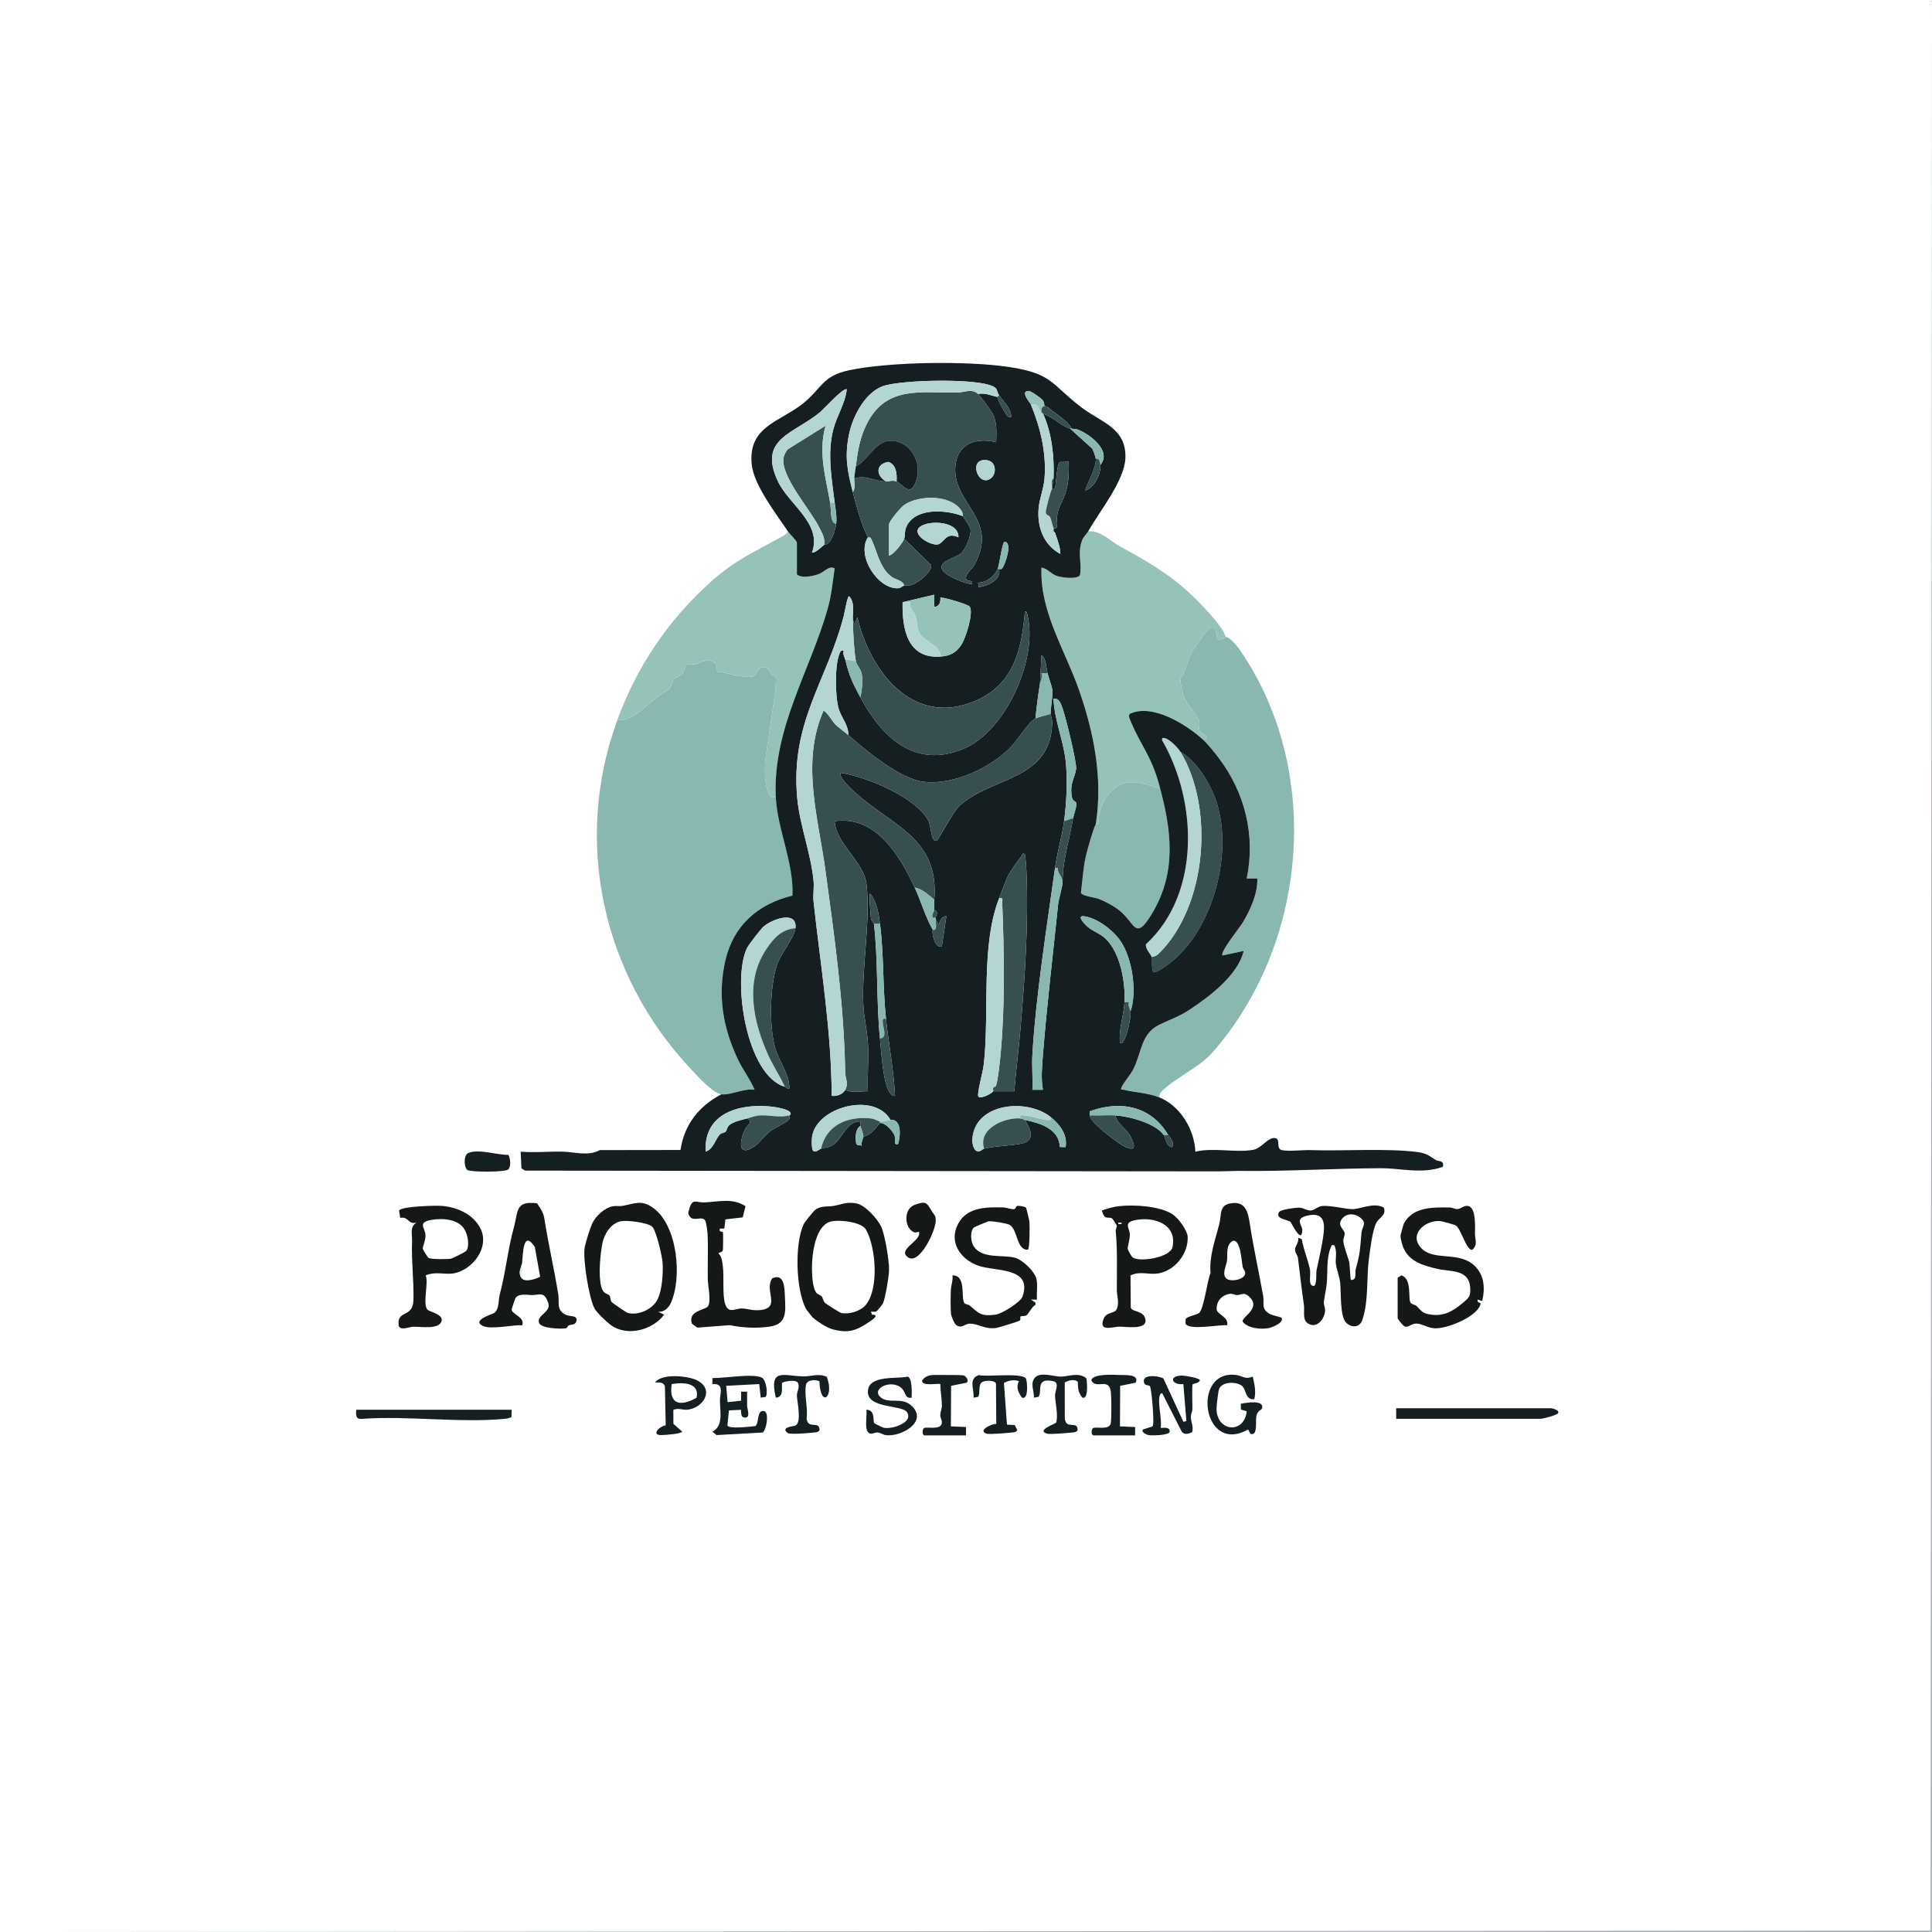 <?xml version="1.0" encoding="UTF-8"?>
<svg id="Layer_1" data-name="Layer 1" xmlns="http://www.w3.org/2000/svg" viewBox="0 0 1174.47 1174.47">
  <defs>
    <style>
      .cls-1 {
        fill: #151f21;
      }

      .cls-2 {
        fill: #95c2b9;
      }

      .cls-3 {
        fill: #d4e5e4;
      }

      .cls-4 {
        fill: #384f51;
      }

      .cls-5 {
        fill: #b3d6d4;
      }

      .cls-6 {
        fill: #a5b7b6;
      }

      .cls-7 {
        fill: #89b8b1;
      }

      .cls-8 {
        fill: #141817;
      }
    </style>
  </defs>
  <polygon class="cls-6" points="1174.47 0 1174.47 1174.47 0 1174.47 1173.55 1173.55 1174.47 0"/>
  <path class="cls-1" d="M848.74,862.5v-6.42h94.05c1.01,0,6,1.36,4.16,3.24-1.12,1.14-9.15,3.18-10.58,3.18h-87.63Z"/>
  <path class="cls-1" d="M311.05,856.99l-.13,4.46c-1.24.62-2.61.92-3.99,1.05-27.63,2.62-59.17-1.99-87.22.04-3.67.19-3.33-2.62-3.17-5.55h94.51Z"/>
  <g>
    <path class="cls-1" d="M725.01,841.52c-.5.56-.1,12.69-.14,15-.03,1.55-.92,3.11-.95,4.64-.05,3.03,1.79,6.24.81,9.45-2.12,1.01-4.65,1.87-6.33-.28l-11.89-23.44c-1.3.17-1.5,1.17-1.69,2.26-.9,5.13,1.55,13.44.78,18.84.36.34,5.63-1.21,5.46,2.3-.11,2.36-11.27,2.48-13.06,2.08-1.17-.26-4.92-2.2-2.93-3.47l5.54-1.77c.49-.69.35-1.52.45-2.3.35-2.74-.98-21.33-2.13-22.3-.72-.61-2.8-.15-3.35-1.69-2.05-5.69,8.46-4.65,11.63-2.9l12.18,26.36,1.82-.45-1.84-22.48c-6.69.87-9.45-4.82-1.24-5.16,1.78-.07,11.28,1.48,11.31,2.87-.61,1.88-4.1,2.05-4.43,2.42Z"/>
    <path class="cls-1" d="M462.46,849.65l-.93-8.26-20.06,1.05.83,9.94,8.22-.89v-5.51s3.66,0,3.66,0c.07,2.89-.1,5.81,0,8.71.07,1.92,2.59,8.26-2.29,6.88-1.45-.41-1.39-3.25-1.42-4.54l-7.36.36-.9,9.08c.57,2.45,14.05.72,16.85.47,2.59-1.14.73-10.54,5.66-9.03,2.78.85,1.43,11-1.06,12.91l-28.1,1.57-2.47-2.1c6.88-3.53,4.53-12.19,4.57-19.26.03-4.11,2.82-10.2-4.58-9.66v-3.65c6.9.22,24.34-2.98,30.06-.25,2.59,1.24,4.02,10.35,2.09,11.77l-2.79.4Z"/>
    <path class="cls-1" d="M761.54,836.82c1.04,4.52,2.15,9.21.94,13.75-5.77.64-4.62-6.14-7.75-8.3-3.7-2.54-11.82-2.38-13.65,2.09-.52,1.28-1.57,10.34-1.55,12.12.17,13.9,16.81,15.46,18.36,1.46l-3.52-1.09-.09-3.49c3.2-.66,14.77-2.65,12.81,2.99-.3.87-2.46.9-3.29,4.24-.75,3.04,1.05,12.56-3.59,11.06l-1.48-2.69c-28.1,15.99-34.68-37.23-6.84-33.03,3.31.5,5.2,2.88,9.65.88Z"/>
    <path class="cls-1" d="M554.2,849.65c-3.99.82-3.77-3.48-5.9-5.57-6.31-6.19-19.33.26-12.81,5.47,5.17,4.12,12.77-.62,18.75,5.1,10.23,9.79-6.81,19.1-15.85,17.76-1.59-.23-3.09-1.47-4.89-1.61-2.07-.17-4.13,2.01-5.98-.43-1.97-2.61-.3-9.93-.84-13.38,5.59.13,3.83,6.62,4.73,8.11.17.28,5.29,2.74,5.85,2.85,5.37,1.05,18.21-3.34,14.08-9.49-3.13-4.66-24.46-1.97-23.74-12.89.65-9.91,17.89-7.19,24.19-8.71,2.93.87,2.47,10.23,2.41,12.77Z"/>
    <path class="cls-1" d="M657.95,849.59c-2.65-3.3-2.57-5.48-2.75-9.57-2.03-1.92-5.72-.87-7.92.41l.02,22.09c.95,6.82,7.74.73,7.82,6.85-.79,1.31-1.82,1.29-3.15,1.43-2.79.3-13.61,1.31-15.5.72-6.79-2.12,5.38-5.93,5.69-6.85,1.1-5.43-.64-11.34-.79-16.39-.08-2.71,3.14-7.84-1.37-8.72-10.81-2.1-6.2,6.23-8.64,9.55l-2.83.55c.22-4.18-2.64-8.94.86-12.44,3.28-3.29,11.28-.41,15.23-.37,4.89.04,10.7-2.84,15.59.85.5.69.38,1.49.47,2.27.25,2.01.72,11-2.74,9.62Z"/>
    <path class="cls-1" d="M502.62,837c4.76,12.55-3.93,19.1-4.5,2.68-2.4-1.19-7.57-.93-8.16,2.16-1.19,6.23,1.34,14.24.37,20.68,1.16,6.74,7.78.76,7.89,6.85-.79,1.31-1.82,1.29-3.15,1.43-3.23.35-13.81,1.36-16.09.39-.55-.23-.95-.93-1.41-1.36-1.11-2.57,4.87-2.68,5.97-3.23,3.99-1.97,1.01-14.36.9-18.29-.06-2.18,1.71-4.67.84-7.25-.93-2.74-7.71-1.51-9.86-.46-.4,3.45,1.2,8.61-3.79,9.05-4.26-18.44,4.61-13.18,16.87-12.94,4.16.08,9.35-2,14.12.28Z"/>
    <path class="cls-1" d="M621.24,849.59c-2.34-3.37-3.6-5.79-1.89-10.02-3.41-1-5.88-.39-9.05,1.04l1.83,25.44,4.77.27,1.52,3.06c-.79,1.31-1.82,1.29-3.15,1.43-2.79.3-13.61,1.31-15.5.72-5.77-1.8,3.28-6.27,5.87-5.88l-.18-24.57c-.73-2.22-6.35-1.92-8.14-1.05-2.93,1.43-1.23,6.56-2.67,9.1l-2.83.54c.54-5.19-3.38-11.46,3.23-13.75,4.36,1.33,27.41-1.82,28.76,2.4.61,1.91,1.61,12.99-2.57,11.28Z"/>
    <path class="cls-1" d="M562,872.59c-1.81-.52-1.17-3.91-.31-4.45,1.53-.97,9.59,1.28,10.77-2.59.54-1.77-.92-3.71-.87-5.39.07-2.03,1.01-3.85,1-5.5-.01-4.13-.91-9.05-.97-13.25-.72-.75-11.83,1.69-10.99-2.29,2.97-4.06,7.12-3.17,11.51-3.27,1.73-.04,12.8.03,13.52.22,1.55.4,3.67,3.27,1.95,4.47l-9.43,1.9-.13,24.65,9.22.41-.04,5.09h-25.23Z"/>
    <path class="cls-1" d="M664.77,872.59c-1.81-.52-1.17-3.91-.31-4.45,1.59-1.01,9.39,1.36,10.71-2.58.61-1.81.47-16.45.17-19.13-1.09-9.6-8.91-1.44-11.94-7.31.88-4.19,13.63-3.38,17.02-3.27,3.65.12,12.37-.6,9.97,4.69l-9.43,1.9-.13,24.65,9.22.41-.04,5.09h-25.23Z"/>
    <path class="cls-1" d="M409.32,857.09l.05,8.47,5.36,4.72c-.3,1.39-10.52,2.06-12.66,2.11-6.27.17-1.58-5.31,2.62-5.91l-.49-23.72c-.78-2.69-3.66-2.39-5.97-2.3,3.92-5.77,20.2-4.14,25.63-1.3,10.7,5.6,3.72,16.8-6.01,17.8-2.81.29-5.6-1.25-8.51.13ZM408.3,841.39c-1.79,12.63,5.45,13.8,15.16,8.28,1.97-9.33-8.52-9.46-15.16-8.28Z"/>
  </g>
  <g>
    <path class="cls-1" d="M309.08,702.06c1.21,2.2,1.68,7.06-.08,8.83s-23.51,1.75-25.04.24c-1.97-1.95-2.25-9.06.84-10.28,6.43-2.54,17.33,1.31,24.28,1.21Z"/>
    <g>
      <path class="cls-7" d="M375.28,437.67c7.38.83,14.45-5.56,19.72-10.1s5.41-4.42,11.06-8.2c2.43-1.63,2.21-4.64,3.63-6.47s3.85-1.73,5.11-3.15c1.34-1.53,1.15-5.22,3.3-5.88,1.64-.5,3.69.2,5.32-.18,1.42-.33,2.4-1.49,3.76-1.74,5.72-1.05,8.9.1,8.73,6.31,6.45.52,15.87,4.54,22.23,2.83,1.35-.36,3.29-7.51,8-5.09,1.15.59,1.82,2.67,2.75,3.73.72.82,2.32,1.14,2.55,1.53,1.7,2.85-5.73,44.38-6.21,51.67-.43,6.51-.58,14.46,2.59,20.28,1.18,2.18,1.73,1.22,3.82,1.27.93,19.63,11,39.87,10.13,59.96-21.03,5.17-35.75,17.78-40.73,39.29s-1.65,40.64,7.49,60.12c2.96,6.31,7.55,12.17,10.25,18.64-6.34-1.07-14.34,3.35-20.18,2.76-5.2-.52-14.99-11.51-18.82-15.59-53.46-56.95-71.6-138.14-44.49-211.97Z"/>
      <path class="cls-7" d="M731.29,449.6c6.13-.49-1.05-3.89-1.91-5.25-1.18-1.87.26-3.8-.3-5.77-.99-3.5-7.36-10.01-9.2-14.74-.89-2.29-2.83-10.05-2.32-12.13.15-.61,1.37-.58,1.69-1.39,1.79-4.53,2.99-9.5,5.27-13.82,1.06-2.01,9.22-13.6,10.44-14.33,5.84-3.48,3.49,6.31,6.02,6.83,1.48.31,3.58-1.73,4.07-1.79,2.67-.3,7.97,6.86,9.58,9.23,49.46,73.21,40.09,177.46-17.36,243.1-8.42,9.62-22.56,15.48-30.98,23.81-1.17,1.16-1.4,2.13-1.6,3.7-6.93-2.77-14.46-2.88-21.56-4.61-.8-.2-2.06.38-1.37-1.34,1.18-2.96,5.48-7.67,7.22-11.14,5.05-10.07,4.73-21.48,15.39-26.82,6.99-3.5,11.98-4.87,18.97-9.48,12.14-8.02,29.34-21.05,32.74-35.61l-12.84,2.74c-1.88-1.79,10.71-17.28,12.4-20.17,4.55-7.8,9.05-17.47,8.71-26.63h-6.43c5.45-26.18-1.07-52.25-17.05-73.32-2.51-3.31-6.57-8.38-9.55-11.09Z"/>
      <path class="cls-2" d="M478.96,322.98c.99,1.49,5.51,5.77,5.51,6.88v19.27c2.79,2.7,10.07,1.05,13.51-.26,3.06-1.16,5.92-5.19,9.45-3.4-1.25,8.64-1.95,16.56-4.36,25-10.59,37.16-33.4,72.71-31.44,113.99-2.1-.05-2.64.91-3.82-1.27-3.16-5.82-3.02-13.78-2.59-20.28.49-7.29,7.91-48.82,6.21-51.67-.23-.39-1.83-.71-2.55-1.53-.93-1.06-1.6-3.15-2.75-3.73-4.71-2.41-6.65,4.73-8,5.09-6.36,1.71-15.78-2.31-22.23-2.83.17-6.21-3.01-7.37-8.73-6.31-1.36.25-2.34,1.41-3.76,1.74-1.63.38-3.68-.32-5.32.18-2.15.66-1.96,4.35-3.3,5.88-1.25,1.43-3.63,1.25-5.11,3.15s-1.19,4.84-3.63,6.47c-5.65,3.78-5.72,3.59-11.06,8.2s-12.34,10.93-19.72,10.1c11.94-32.52,31.05-61.01,57.36-84.41,14.86-13.22,26.57-18.03,43.29-27.36,1.35-.75,2.43-1.42,3.04-2.92Z"/>
      <path class="cls-7" d="M666.14,500.98c.05-.08,1.61.42,1.86-.6.34-1.38-.24-3.37.19-5.15,1.77-7.44,5.08-13.61,11.83-17.54,7.08-4.12,14.61-1.46,22,.71,1.77.52,3.01,1.63,2.66-1.28,7.35,26.97,10.91,52.55-4.2,77.92-10.33,17.34-10.32,6.43-19.64-1.31-3.33-2.77-8.82-5.73-12.88-7.31-2.27-.89-10.39-1.79-10.87-3.76.98-7.23,1.3-14.54,2.88-21.7.81-3.65,4.62-17.38,6.17-19.98Z"/>
      <path class="cls-4" d="M717.53,456.94c10.37,6.2,18.28,19.22,22.03,30.73,9.96,30.49-1.74,75.55-26.61,96.37-1.69,1.41-10.48,8.11-11.93,6.87-1.14-2.66-.36-7.01-.92-9.18,1.93-.18,3.23-.95,4.59-2.3,28.88-28.75,33.69-88.2,12.85-122.49Z"/>
      <path class="cls-5" d="M717.53,456.94c20.85,34.29,16.03,93.74-12.85,122.49-1.35,1.35-2.66,2.12-4.59,2.3-.35-1.36-4-5.07-3.48-7.68,33.38-30.69,31.29-86.97,9.89-123.98-.18-1.43-.04-1.6,1.4-1.4,2.88.39,8.09,5.74,9.63,8.27Z"/>
      <path class="cls-2" d="M661.55,322.98c7.53-.7,13.23,5.93,19.56,9.34,23.3,12.57,38.64,22.45,56.15,42.95,2.67,3.13,6.84,8.02,7.79,11.94-.49.06-2.59,2.1-4.07,1.79-2.53-.52-.18-10.31-6.02-6.83-1.22.73-9.38,12.32-10.44,14.33-2.28,4.32-3.48,9.29-5.27,13.82-.32.81-1.54.78-1.69,1.39-.51,2.08,1.43,9.84,2.32,12.13,1.84,4.73,8.21,11.24,9.2,14.74.56,1.98-.88,3.9.3,5.77.86,1.36,8.04,4.75,1.91,5.25-10.11-9.19-30.8-22.22-44.57-15.63-.96,1.39.23,3.5.79,4.83,6.35,15.1,12.3,20.44,17.18,38.33.35,2.91-.89,1.8-2.66,1.28-7.39-2.17-14.92-4.84-22-.71-6.75,3.93-10.06,10.1-11.83,17.54-.42,1.79.15,3.77-.19,5.15-.25,1.02-1.81.51-1.86.6,4.37-27.81-1.11-55.67-10.32-81.89-8.52-24.26-23.85-47.42-22.7-74.09,3.99.69,5.81,4.06,9.87,5.26,2.77.82,11.78,2.05,13.55-.64,1.29-7.77-1.66-13.02,1.15-20.87.99-2.77,2.94-4.14,3.86-5.78Z"/>
    </g>
    <g>
      <path class="cls-1" d="M478.96,322.98c-7.24-10.83-20.81-28.17-22.01-40.84-2.21-23.27,17.54-25.66,31.62-37.18,11.15-9.12,11.35-16.5,27.79-19.92,24.86-5.17,71.77-5.74,96.91-1.96,26.85,4.04,25.5,10.4,44.2,24.62,11.92,9.06,27.25,12.38,26.67,30.63-.44,13.8-15.69,32.34-22.59,44.66-.92,1.63-2.87,3.01-3.86,5.78-2.81,7.85.14,13.1-1.15,20.87-1.77,2.69-10.79,1.46-13.55.64-4.06-1.2-5.89-4.57-9.87-5.26-1.14,26.67,14.18,49.83,22.7,74.09,9.21,26.22,14.69,54.08,10.32,81.89-1.55,2.6-5.36,16.33-6.17,19.98-1.58,7.16-1.91,14.47-2.88,21.7.48,1.97,8.6,2.87,10.87,3.76,4.05,1.58,9.54,4.54,12.88,7.31,9.33,7.75,9.31,18.65,19.64,1.31,15.11-25.37,11.55-50.95,4.2-77.92-4.88-17.89-10.83-23.22-17.18-38.33-.56-1.33-1.74-3.44-.79-4.83,13.77-6.59,34.47,6.43,44.57,15.63,2.98,2.71,7.04,7.78,9.55,11.09,15.98,21.07,22.5,47.14,17.05,73.32h6.43c.35,9.15-4.15,18.83-8.71,26.63-1.68,2.88-14.28,18.37-12.4,20.17l12.84-2.74c-3.4,14.56-20.59,27.59-32.74,35.61-6.98,4.61-11.98,5.98-18.97,9.48-10.66,5.34-10.34,16.75-15.39,26.82-1.74,3.47-6.03,8.18-7.22,11.14-.69,1.72.57,1.14,1.37,1.34,7.1,1.73,14.63,1.84,21.56,4.61,12.82,5.12,21.39,19.44,22.02,33.04,10.95-2.7,24.42.77,35.11-1.13,5.17-.92,8.77-7.53,13.05-7.18s.22,6.55,4.6,7.39,12.43-.21,17.47-.04c19.5.66,46.52-1.24,64.87,1.19,5.52.73,7.07,2.36,10.84,4.72,2.09,1.31,5.34-.04,4.54,4.21-12.77,4.66-25.23.83-38.13.89-28.79.12-57.55,2.04-86.17,1.62l-12.83.3-420.79-.46-2.26-1.41-.45-10.11c8.34.71,16.78-.16,25.27-.03,7.38.11,15.58,3.02,22.85-.93l49.01-.07c2.35-15.48,11.25-26.76,24.9-33.83,5.84.59,13.84-3.82,20.18-2.76-2.7-6.47-7.29-12.33-10.25-18.64-9.14-19.48-12.4-38.91-7.49-60.12s19.69-34.12,40.73-39.29c.87-20.09-9.2-40.32-10.13-59.96-1.96-41.28,20.85-76.84,31.44-113.99,2.41-8.44,3.11-16.36,4.36-25-3.52-1.79-6.39,2.24-9.45,3.4-3.43,1.31-10.71,2.95-13.51.26v-19.27c0-1.12-4.51-5.4-5.51-6.88ZM518.42,299.12c2.32,9.08,5.03,19.1,9.18,27.53-7.24,11.28,6.34,32.01,18.71,30.92,1.22-.11,2.32-1.34,3.31-1.56,1.31-.28,2.83.19,4.59-.43,4.06-1.43,12.05-7.33,11.9-12.02l-16.49-15.99c.81-2.4-.05-5.11,1.97-8.58,6.13-10.53,23.97-9.07,33.81-5.18,1.09,1.85,4.35,6.38,4.58,7.87.6,3.84-3.03,12.52-6.09,14.94-3.64,2.88-15.13,4.94-10.41,10.68,2.41,2.94,13.2,7.7,17.42,7.8.76-2.89-2.22-1.39-3.26-2.69-1.95-2.43,3.44-6.77,4.44-8.56,16.28-29.12-14.27-37.54-11.19-61.62,1.66-12.99,13.2-16.33,24.69-13.38.11-6.94.78-12.49-2.89-18.67-.73-1.22-7.3-9.93-8.11-10.7,4.49-.79,7.77,1.02,11.93,1.84.01,2.45,3.72,8.4,5.27,10.76.84,1.28,2.09,1.98,2.98,1.16-.45-5.35-4.48-8.84-7.34-12.84-2.14-2.99-.05-4.53-6.01-6.37-12.44-3.84-50.14-3.06-63.01.21-11.88,3.02-20.04,18.54-22.31,29.99-2.72,13.72-.99,21.91,2.33,34.9ZM507.41,305.54c-1.82-14.52-4.6-29.85-.86-44.45,2.06-8.03,7.27-15.86,8.2-24.36-1.58-1.73-14.42,12.34-16.08,13.73-15.86,13.29-38.26,15.97-25.7,42.27,6.72,14.08,27,25.67,20.68,43.08,1.24.99,6.06-3.58,7.34-4.58.3-.23,1.5-.21,2.32-.86,2.53-2.03,4.67-8.66,5.02-11.99.49-4.65-.37-8.48-.92-12.85ZM626.69,245.9c5.85,14.35,9.61,29.75,8.24,45.4-.49,5.67-3.04,11.96-3.54,17.56-1.03,11.32,2.92,22.34,13.2,27.87.09-3.96-1.91-8.9-3.22-12.84-.2-.6-.89-.85-.92-.92-.17-.48.17-1.36,0-1.84,2.77.51,1.77-1.4,1.84-3.17.4-10.28,2.43-9.61,5.23-17.75,2.22-6.44,2.38-12.7,2.11-19.46l-5.39.12c-1.78,1.13-2.29,13.49-2.83,15.82-.25,1.08-1.77.45-1.87.58.1-.57-.15-1.37,0-1.84.65-2.01.82-2.08.92-4.59.52-12.9-1.01-27.72-6.42-39.45,6.5,2.43,11.52,7.78,16.52,9.18l13.26,11.97c.73.91,2.27,5.33,2.34,6.38.32,5.36-4.88,14.05-6.42,19.26,5.64-1.91,9.56-9.92,9.17-15.59,7.28-8.56-6.8-18.88-13.85-21.51-1.53-.57-2.81-.26-3.58-.51-2.93-5.25-9.63-8.85-14.26-12.85-.79-.68-2.19-.81-2.26-.91-.2-.28.06-2.12-1.29-3.73-.96-1.15-6.99-5.48-8.39-5.45-5.44.14,1,7.22,1.42,8.26ZM602.57,290.58c3.42-2.82,2.86-9.79-2.06-10.71-12.69-2.38-5.95,17.31,2.06,10.71ZM582.64,326.64c.34-9.89-17.66-10.59-23.22-6.48-6.39,4.73,7.51,12.37,11.27,10.63s4.64-7.52,11.95-4.15ZM606.5,345.92c-1.93,4.41-6.88,8.3-11.92,8.28l.46,2.74c5.59-.96,13.48-4.12,12.37-11.02.91.15,1.3.2,1.91-.57,1.76-2.25,6.48-15.83,1.31-15.95-1.28-.03-3.24,14.46-4.14,16.53ZM548.7,366.1c-.35,16.1,2.84,34.43,22.94,33.03,5.77-.4,9.45-2.18,12.69-7.04,2.7-4.04,7.57-19.33,5.21-23.26-.91-1.52-17.22-6.2-17.9-5.49.28,2.59-.62,5.59-3.67,5.5v-7.33s-19.27,4.58-19.27,4.58ZM518.42,376.2c-.1-4.58,1.23-10.36-2.29-13.74-1.04,0-2.71,10.15-3.28,12.3-10.71,40.43-32.3,64.22-28.25,110.06,1.47,16.63,8.33,33.68,9.96,50.6.4,4.14-.43,8.73.02,12.82,4.29,39.19,10.84,78.35,11,117.92,2.96.5,6.82-.97,8.26-3.67,4.76,2.29,8.73.73,13.77.92-.43-9.59.55-19.36.03-28.95-.41-7.59-2.48-16.06-2.83-23.78-1.04-23.12,4.6-51.36,1.9-73.47-1.63-13.39-18.68-24.51-19.3-38.05,25.14-3.44,39.48,20.87,48.63,40.37,3.94,8.41,6.41,17.69,11.01,25.69-.88,1.16,1.28,11.85,5.5,10.09l2.75-18.34c-2.81-.09-4.22,3.19-4.59,5.49l-1.82-3.66c.02-.3,0-.61,0-.92.04-1.64,2.09-3.63-.92-4.59.16-2.12-.17-4.31,0-6.42,2.93-37.14-24.66-44.28-47.72-64.68-1.62-1.43-11.25-10.36-9.16-12.39,15.65,2.48,45.27,14.51,53.19,28.92,1.84,3.34,1.52,13.19,5.05,12.36,1.23-.29,9.71-17.26,13.81-21.08,19.38-18.05,55.98-15.15,56.48-50.96.03-2.07-1.01-4.35-.99-5.04.14-4.74,1.54-11.03,1-15.21-.16-1.21-2.27-7.3-2.83-9.56-.84-3.35-.81-8.78-3.66-11.01l-.93,17.43c-1.11,6.94-2.08,14.1-2.75,21.1-4.28,2.19-10.43,12.41-14.21,16.53-12.11,13.21-35.86,24.34-54.07,21.93-14.22-1.88-34.8-18.87-45.5-28.37.25-5.91-4.16-10.44-5.78-15.78-2.27-7.49-2.5-26.04.28-33.3.54-1.42.78-2.65,2.74-2.3-.75,2.32.55,3.98.92,5.5,2.43,10.1,4.5,14.18,9.18,22.94,12.9,24.17,33.27,43.75,62.88,31.22,25.66-10.85,45.16-54.76,38.71-80.97-.23-.92-.26-2.76-1.56-2.55-1.89,23.54-7.06,45.09-30.97,54.83-37.56,15.3-63.17-18.56-70.9-51.17l-1.84,4.58-.91-3.67ZM646.87,499.15c-1.28,9.49-4.18,18.93-5.51,28.44-4.98,35.66-11.64,77.82-13.75,113.33-.43,7.14.3,14.42-.01,21.56h6.42c-1.32-6.61-.54-14.68.01-21.56,2.4-30.09,6.07-60.74,9.17-90.84.42-4.08,2.83-11.11,2.75-14.23.08-13.09,4.23-25.64,6.42-38.54.46-2.69,1.99-5.84,1.93-8.74-.04-1.68-2.15-1.18-2.64-3.81-1.59-8.61,1.54-11.09,2.52-17.34.55-3.5-6.41-31.79-8.2-36.66-.97-2.65-2.01-6.66-5.54-5.92.5,12.71,5.82,24.62,7.32,37.17,1.35,11.24.61,25.89-.9,37.15ZM700.09,581.73c.57,2.17-.21,6.51.92,9.18,1.45,1.24,10.25-5.46,11.93-6.87,24.87-20.82,36.57-65.88,26.61-96.37-3.76-11.5-11.67-24.53-22.03-30.73-1.54-2.54-6.75-7.88-9.63-8.27-1.44-.2-1.57-.03-1.4,1.4,21.4,37.01,23.49,93.3-9.89,123.98-.51,2.61,3.13,6.32,3.48,7.68ZM607.42,545.94c-11.32,28.64-5.9,69.3-9.29,100.36-.67,6.09-3.27,13.92-3.57,19.39-.19,3.56,8.29-.76,9.19-2.3h12.84c1.05-12.38,2.59-24.79,3.67-37.17,2.78-31.88,5.03-64.23,3.72-96.37-.06-1.42-.58-10.16-.97-10.51-1.46-1.3-1.59.51-2.09,1.16-2.2,2.83-6.34,8.36-7.85,11.38-2.22,4.43-3.95,9.75-5.65,14.07ZM531.26,561.54c2.65,22.58,1.36,46.7,3.67,69.73.73,7.28,1.86,28.65,6.42,33.49.86.91,1.27,1.7,2.75,1.37-.82-15.64-3.84-31.16-5.5-46.79-2.04-19.2-1.26-39.55-3.67-57.81-.85-6.43-1.92-13.15-5.96-18.36-.87.03.3,13.64.5,15.13s1.73,2.73,1.79,3.23ZM683.58,609.25c-.43,8.32-3.63,16.35-2.75,24.77,2.06.47,1.49-.27,2.11-1.14,2.27-3.18,4.63-14.13,4.31-18.13,4.12-11.91,1.02-32.44-6.21-42.88-4.49-6.47-13.94-13.68-21.85-14.87-5.37-.81.63,5.22,1.93,6.34,3.29,2.82,7.83,4.23,11.03,7.32,9.02,8.73,12.05,26.52,11.43,38.58ZM483.55,564.29c1.29-11.23-14.56-5.44-19.47-.92-1.85,1.71-9.01,10.91-10.06,13.14-9.11,19.31-.29,77.37,23.1,84.12.54.16,1.26,1.52,2.75.91-.04-9.22-6.69-16.71-8.92-25.48-3.39-13.3-2.9-35.64,1.15-48.81,2.22-7.21,10.77-17.07,11.45-22.96ZM499.15,698.26c2.65-.78,4.59-.57,7.3-2.34,5.89-3.83,8.11-14.53,16.56-14.18.17.84-.2,2.05,0,2.75-3.23,2.07-2.98,7.06-2.6,10.41l.72,1.11,2.8.41c-.74-1.78.93-4.52.92-5.51,4.35-.73,7.42-5.05,10.09-8.26,3.31-.27,8.24,5.29,8.98,7.99.58,2.1-1.03,5.57,2.01,4.85,1.25-3.75,2.12-12.04-1.85-14.23-.85-.5-1.78-.52-2.72-.45-9.85-17.35-45.43-7.87-47.73,10.53-.2,1.63-.29,6.68.45,7.86,1.35,2.18,3.92-.61,5.08-.95ZM479.88,678.07c.02-.16.95-.57.77-1.22-.53-2.79-10.45-4.05-13.17-4.28-19.34-1.59-39.7,4.81-38.53,27.51,4.89-1.51,6.02-7.99,8.76-10.53.94-.87,2.67-.89,3.4-1.62.8-.79.77-2.62,2.1-3.86,2.28-2.14,7.9-3.38,10.98-4.16,4.08,1.85-.35,4.67-1.25,6.55-3.4,7.12-4.74,17.45,5.77,10.36,3.18-2.14,6.07-6.49,9.32-9.03,2.94-2.3,9.12-4.77,11.25-6.9,1.07-1.08.45-1.73.6-2.81ZM598.24,698.26c7.76-1.71,15.16-1.7,22.26-2.97,9.25-1.65,6.19-8.76,2.51-14.46,9.07,1.81,20.95,5.39,21.21,16.41l3.56.11c1.29-7.63-3.55-13.89-9.17-18.36-14.48-11.51-46.2-8.5-47.51,13.59-.12,2.1.51,6.09,2.55,7.12s3.53-1.2,4.59-1.43ZM710.19,690c-10.4-17.53-28.85-21.28-47.55-14.49-.38.54-.27,1.84-.16,2.57.22,1.51.56,1.68,1.32,2.78,2.6,3.75,16.09,14.6,20.34,16.4,6.99,2.96,5.59-1.14,3.28-6.03-2.55-5.38-8.32-7.62-9.33-13.15,8.42.53,24.29,4.69,29.36,11.93,1.18,1.69,1.38,6.98,5.04,7.35,1.84-3.2-1.18-5.48-2.28-7.35Z"/>
      <path class="cls-4" d="M513.83,662.47c2.16-4.07.03-6.7-.04-10.51-.71-41.26-6.46-82-12.02-122.86-4.36-32.04-14.95-65.58-1.23-96.93,1.57-.36,5.58,6.43,6.87,7.78,2.38,2.49,5.74,4.66,8.25,6.89,10.7,9.5,31.28,26.48,45.5,28.37,18.21,2.41,41.96-8.72,54.07-21.93,3.78-4.12,9.92-14.34,14.21-16.53,1.72-.88,6.98-2.13,9.18-2.75-.02.69,1.02,2.97.99,5.04-.5,35.81-37.1,32.91-56.48,50.96-4.1,3.82-12.58,20.79-13.81,21.08-3.53.83-3.21-9.02-5.05-12.36-7.92-14.41-37.54-26.43-53.19-28.92-2.09,2.03,7.54,10.96,9.16,12.39,23.07,20.4,50.65,27.54,47.72,64.68-3.66-2.84-7.17-6.39-11.93-7.34-9.15-19.5-23.5-43.82-48.63-40.37.62,13.54,17.66,24.66,19.3,38.05,2.7,22.11-2.94,50.35-1.9,73.47.35,7.72,2.42,16.19,2.83,23.78.52,9.58-.46,19.35-.03,28.95-5.04-.19-9.01,1.36-13.77-.92Z"/>
      <path class="cls-4" d="M594.57,239.48c.81.77,7.39,9.48,8.11,10.7,3.67,6.18,3,11.73,2.89,18.67-11.49-2.95-23.02.39-24.69,13.38-3.08,24.08,27.47,32.5,11.19,61.62-1,1.8-6.38,6.13-4.44,8.56,1.04,1.3,4.01-.2,3.26,2.69-4.22-.1-15.01-4.86-17.42-7.8-4.72-5.74,6.77-7.8,10.41-10.68,3.06-2.42,6.69-11.1,6.09-14.94-.23-1.49-3.49-6.02-4.58-7.87-.2-.35.04-1.81-.86-3.23-6.36-9.99-25.74-9.81-34.86-3.59-2.06,1.4-9.23,9.92-9.23,11.87v18.81c2.75-.27,8.47-8,9.18-10.09l16.49,15.99c.15,4.7-7.83,10.59-11.9,12.02-1.76.62-3.29.15-4.59.43-.37-3.03-5.31-3.6-7.8-5.51-7.35-5.64-8.48-15.39-12.36-23.23-.42-.85-1.82-.53-1.86-.62-4.14-8.43-6.86-18.45-9.18-27.53,1.74-2.26.73-5.51.92-8.26,7.12-2.39,11.73,1.63,19.27,1.84,1.8.05,3.89-1.08,6.42,0,3.74,1.6,8.1,9.84,11.68.21,3.68-9.88-1.1-21.87-11.66-24.55-12.2-3.11-16.04,10.65-24.8,15.16,1.12-9.21,2.4-17.36,6.69-25.88,11.8-23.46,32.89-18.69,55.28-19.04,3.98-.06,8.7-2.6,12.35.88Z"/>
      <path class="cls-4" d="M518.42,376.2l.91,3.67,1.84-4.58c7.73,32.61,33.34,66.47,70.9,51.17,23.91-9.74,29.07-31.29,30.97-54.83,1.3-.22,1.33,1.63,1.56,2.55,6.46,26.21-13.05,70.11-38.71,80.97-29.6,12.53-49.98-7.06-62.88-31.22,1.02-4.1,1.52-10,.86-14.17-.45-2.86-3.28-5.72-3.61-7.86-1.24-7.86-1.67-17.97-1.84-25.69Z"/>
      <path class="cls-5" d="M518.42,376.2c.16,7.73.59,17.84,1.84,25.69l-6.42-.92c-.37-1.52-1.67-3.18-.92-5.5-1.96-.35-2.2.88-2.74,2.3-2.79,7.25-2.55,25.81-.28,33.3,1.62,5.34,6.03,9.87,5.78,15.78-2.52-2.23-5.87-4.4-8.25-6.89-1.29-1.35-5.31-8.14-6.87-7.78-13.72,31.35-3.13,64.89,1.23,96.93,5.57,40.86,11.31,81.6,12.02,122.86.07,3.81,2.2,6.45.04,10.51-1.44,2.71-5.3,4.18-8.26,3.67-.16-39.57-6.71-78.73-11-117.92-.45-4.1.38-8.69-.02-12.82-1.64-16.92-8.5-33.97-9.96-50.6-4.04-45.84,17.54-69.63,28.25-110.06.57-2.14,2.24-12.3,3.28-12.3,3.52,3.38,2.2,9.16,2.29,13.74Z"/>
      <path class="cls-4" d="M607.42,545.94c1.71-4.32,3.44-9.64,5.65-14.07,1.51-3.02,5.64-8.55,7.85-11.38.5-.64.63-2.46,2.09-1.16.39.35.92,9.09.97,10.51,1.31,32.14-.94,64.49-3.72,96.37-1.08,12.38-2.62,24.79-3.67,37.16h-12.84c.18-.29-.32-1.45.03-2.07.4-.71,1.52-.63,1.73-1.37,1.36-4.66,2.34-14.76,2.82-19.95,2.7-29.31,2.09-61.35.92-90.87-.07-1.77.94-3.68-1.84-3.17Z"/>
      <path class="cls-4" d="M500.98,331.24c.72-4.33-1.37-7.4-3.19-11.03-5.29-10.51-23.06-30.41-21.54-41.65.22-1.6,1.57-4.45,2.76-5.53l22.89-14.27c-4.62,16.17,0,30.98,2.76,46.79.71,4.09-.26,12.53,3.67,12.85-.35,3.33-2.49,9.96-5.02,11.99-.81.65-2.02.63-2.32.86Z"/>
      <path class="cls-5" d="M607.42,545.94c2.78-.51,1.77,1.4,1.84,3.17,1.17,29.53,1.78,61.56-.92,90.87-.48,5.19-1.46,15.29-2.82,19.95-.22.75-1.34.66-1.73,1.37-.35.62.14,1.78-.03,2.08-.9,1.54-9.38,5.86-9.19,2.3.29-5.47,2.9-13.3,3.57-19.39,3.39-31.05-2.03-71.71,9.29-100.36Z"/>
      <path class="cls-5" d="M500.98,331.24c-1.28,1-6.1,5.57-7.34,4.58,6.32-17.41-13.97-28.99-20.68-43.08-12.55-26.31,9.84-28.98,25.7-42.27,1.66-1.39,14.5-15.46,16.08-13.73-.93,8.5-6.14,16.33-8.2,24.36-3.74,14.6-.96,29.93.86,44.45h-2.75c-2.75-15.81-7.38-30.62-2.76-46.79l-22.89,14.27c-1.19,1.08-2.55,3.94-2.76,5.53-1.52,11.24,16.26,31.14,21.54,41.65,1.83,3.63,3.91,6.7,3.19,11.03Z"/>
      <path class="cls-5" d="M607.42,240.4c-.48.03-.92.48-.92.92-4.16-.82-7.44-2.63-11.93-1.84-3.65-3.48-8.37-.94-12.35-.88-22.4.35-43.48-4.42-55.28,19.04-4.29,8.52-5.57,16.67-6.69,25.88-.31,2.53-.73,4.71-.92,7.34s.82,6-.92,8.26c-3.32-12.99-5.05-21.18-2.33-34.9,2.27-11.45,10.42-26.97,22.31-29.99,12.87-3.27,50.56-4.05,63.01-.21,5.96,1.84,3.87,3.38,6.01,6.37Z"/>
      <path class="cls-5" d="M483.55,564.29c-8.56.62-13.32,6.2-17.81,12.93-13.07,19.6-7.87,43.77,1.13,63.85,3.03,6.76,7.18,12.86,10.26,19.57-23.39-6.75-32.21-64.81-23.1-84.12,1.05-2.23,8.21-11.43,10.06-13.14,4.9-4.52,20.76-10.31,19.47.92Z"/>
      <path class="cls-2" d="M548.7,366.1l19.26-4.58v7.33c3.06.08,3.96-2.91,3.68-5.5.68-.71,16.99,3.97,17.9,5.49,2.35,3.93-2.51,19.22-5.21,23.26-3.24,4.85-6.92,6.63-12.69,7.04.3-7.08-9.57-8.63-12.72-14.35-1.9-3.44-1.29-7.26-2.38-10.46-.89-2.59-4.06-4.54-3.28-8.19l-4.55-.04Z"/>
      <path class="cls-4" d="M483.55,564.29c-.68,5.89-9.23,15.75-11.45,22.96-4.05,13.17-4.54,35.51-1.15,48.81,2.23,8.76,8.88,16.26,8.92,25.48-1.49.6-2.2-.76-2.75-.91-3.08-6.7-7.23-12.81-10.26-19.57-9-20.08-14.2-44.25-1.13-63.85,4.49-6.73,9.25-12.3,17.81-12.93Z"/>
      <path class="cls-7" d="M641.37,527.59h1.81c-.7,3.09,2.69,5.05,2.77,8.26s-2.33,10.15-2.75,14.23c-3.1,30.1-6.78,60.75-9.17,90.84-.55,6.88-1.33,14.95-.01,21.55h-6.42c.31-7.13-.41-14.41.01-21.55,2.12-35.51,8.78-77.67,13.75-113.33Z"/>
      <path class="cls-5" d="M633.11,250.49c.25.25.25.67.92.92,5.41,11.74,6.94,26.55,6.42,39.45-1.49.78-.86,3.12-.92,4.59-.15.46.1,1.26,0,1.84-.82,1.02-3.88,12.65-3.77,14.24.13,1.9,1.96,1.41,2.66,2.89.66,1.4,1.28,4.61,2.03,6.73.17.48-.17,1.36,0,1.84l.92.92c1.31,3.94,3.31,8.88,3.22,12.84-10.28-5.53-14.22-16.55-13.2-27.87.51-5.6,3.05-11.89,3.54-17.56,1.36-15.66-2.39-31.06-8.24-45.4,4.56-.97,4.15,2.34,6.42,4.59Z"/>
      <path class="cls-5" d="M585.4,313.8c-9.85-3.89-27.68-5.35-33.81,5.18-2.02,3.47-1.17,6.18-1.97,8.58-.71,2.1-6.43,9.83-9.18,10.09v-18.81c0-1.95,7.18-10.46,9.23-11.87,9.12-6.22,28.5-6.4,34.86,3.59.91,1.42.66,2.88.86,3.23Z"/>
      <path class="cls-5" d="M541.36,680.82c-1.86.14-3.6,1.41-6.42.92-1.63-.28-2.92-1.59-5.92-1.88-13.82-1.34-26.62,3.97-29.86,18.4-1.16.34-3.73,3.13-5.08.95-.74-1.18-.65-6.23-.45-7.86,2.31-18.4,37.89-27.88,47.73-10.53Z"/>
      <path class="cls-5" d="M638.62,678.99c.49,2.71-1.32,1.94-3.08,1.72-3.97-.48-8.25-2.11-12.2-2.53-1.77-.19-3.57-1.01-3.08,1.72-9.84-.7-25.87,6.3-22.02,18.35-1.06.23-2.6,2.44-4.59,1.43s-2.67-5.02-2.55-7.12c1.31-22.09,33.02-25.1,47.51-13.59Z"/>
      <path class="cls-5" d="M479.88,678.07c-6.28,1.56-11.69-.31-17.88.02-2.71.15-5.25,1.16-7.81,1.82-3.08.78-8.69,2.03-10.98,4.16-1.33,1.24-1.3,3.07-2.1,3.86-.73.73-2.46.75-3.4,1.62-2.74,2.54-3.87,9.02-8.76,10.53-1.17-22.69,19.19-29.1,38.53-27.51,2.71.22,12.64,1.49,13.17,4.28.18.65-.75,1.05-.77,1.22Z"/>
      <path class="cls-7" d="M687.25,614.76c-.08-.96-1.83-3.52-.92-5.51h-2.75c.62-12.04-2.41-29.84-11.43-38.57-3.2-3.09-7.74-4.5-11.03-7.32-1.3-1.11-7.3-7.14-1.93-6.34,7.9,1.19,17.36,8.39,21.85,14.87,7.23,10.44,10.33,30.97,6.21,42.88Z"/>
      <path class="cls-4" d="M620.27,679.91c1.65.12,2.19.81,2.75.92,3.68,5.7,6.74,12.82-2.51,14.46-7.11,1.27-14.51,1.26-22.26,2.97-3.85-12.05,12.18-19.05,22.02-18.35Z"/>
      <path class="cls-7" d="M646.87,499.15c1.52-11.26,2.25-25.9.9-37.15-1.5-12.55-6.83-24.46-7.32-37.17,3.52-.74,4.56,3.27,5.54,5.92,1.79,4.87,8.75,33.16,8.2,36.66-.99,6.26-4.11,8.74-2.52,17.34.49,2.64,2.6,2.13,2.64,3.81.06,2.9-1.47,6.06-1.93,8.74l-5.51,1.84Z"/>
      <path class="cls-4" d="M479.88,678.07c-.15,1.08.47,1.73-.6,2.81-2.13,2.14-8.31,4.6-11.25,6.9-3.25,2.54-6.14,6.89-9.32,9.03-10.51,7.09-9.18-3.24-5.77-10.36.9-1.89,5.33-4.7,1.25-6.55,2.57-.65,5.1-1.67,7.81-1.82,6.19-.33,11.6,1.54,17.88-.02Z"/>
      <path class="cls-5" d="M548.7,366.1l4.55.04c-.78,3.65,2.39,5.6,3.28,8.19,1.1,3.2.48,7.02,2.38,10.46,3.16,5.71,13.02,7.26,12.72,14.35-20.1,1.4-23.28-16.94-22.94-33.03Z"/>
      <path class="cls-7" d="M534.93,561.54c2.41,18.25,1.63,38.61,3.67,57.81-2.66-.53-1.97,1.43-1.83,3.17.19,2.4,2.7,8.56-1.84,8.76-2.31-23.03-1.02-47.15-3.67-69.73h3.67Z"/>
      <path class="cls-4" d="M639.53,297.29c.11-.13,1.62.5,1.87-.58.55-2.33,1.05-14.69,2.83-15.82l5.39-.12c.27,6.76.1,13.02-2.11,19.46-2.8,8.14-4.83,7.47-5.23,17.75-.07,1.76.93,3.68-1.84,3.17-.75-2.12-1.37-5.33-2.03-6.73-.7-1.49-2.53-.99-2.66-2.89-.11-1.58,2.95-13.22,3.77-14.24Z"/>
      <path class="cls-7" d="M710.19,690h-2.75c-5.08-7.24-20.94-11.4-29.36-11.93-5.15-.32-10.44.23-15.6,0-.11-.72-.22-2.02.16-2.57,18.7-6.79,37.15-3.04,47.55,14.49Z"/>
      <path class="cls-4" d="M678.07,678.07c1.02,5.53,6.78,7.76,9.33,13.15,2.32,4.89,3.71,8.98-3.28,6.03-4.25-1.8-17.74-12.64-20.34-16.4-.76-1.1-1.09-1.27-1.32-2.78,5.16.23,10.45-.32,15.6,0Z"/>
      <path class="cls-5" d="M527.59,326.65c.04.09,1.44-.23,1.86.62,3.88,7.84,5.02,17.59,12.36,23.23,2.49,1.91,7.42,2.48,7.8,5.51-.99.21-2.09,1.45-3.31,1.56-12.38,1.09-25.95-19.64-18.71-30.92Z"/>
      <path class="cls-4" d="M534.93,681.74v.92c-2.67,3.21-5.74,7.53-10.09,8.26-.02-1.87-1.28-4.55-1.84-6.42-.21-.7.17-1.91,0-2.75-8.44-.35-10.67,10.34-16.56,14.18-2.71,1.77-4.65,1.56-7.3,2.34,3.25-14.43,16.04-19.74,29.86-18.4,3,.29,4.29,1.6,5.92,1.88Z"/>
      <path class="cls-5" d="M582.64,326.64c-7.31-3.37-8.34,2.47-11.95,4.15s-17.66-5.9-11.27-10.63c5.56-4.11,23.56-3.41,23.22,6.48Z"/>
      <path class="cls-4" d="M538.6,619.35c1.66,15.63,4.68,31.15,5.5,46.79-1.47.32-1.89-.46-2.75-1.37-4.56-4.84-5.69-26.21-6.42-33.49,4.54-.2,2.03-6.36,1.84-8.76-.14-1.73-.83-3.69,1.83-3.17Z"/>
      <path class="cls-7" d="M636.78,409.23c.56,2.27,2.67,8.35,2.83,9.56.54,4.18-.86,10.47-1,15.21-2.2.62-7.45,1.87-9.18,2.75.67-7,1.64-14.17,2.75-21.1.26-1.65,1.75-3.92.91-6.43h3.67Z"/>
      <path class="cls-4" d="M652.38,497.31c-2.19,12.89-6.34,25.44-6.42,38.54-.09-3.2-3.47-5.16-2.77-8.24h-1.81c1.33-9.53,4.23-18.97,5.51-28.46l5.51-1.84Z"/>
      <path class="cls-7" d="M620.27,679.91c-.49-2.73,1.31-1.91,3.08-1.72,3.95.42,8.23,2.05,12.2,2.53,1.76.21,3.57.99,3.08-1.72,5.62,4.47,10.46,10.73,9.17,18.36l-3.56-.11c-.25-11.02-12.13-14.6-21.21-16.41-.56-.11-1.1-.8-2.75-.92Z"/>
      <path class="cls-7" d="M567.96,546.86c-.17,2.11.16,4.31,0,6.42-.05.67-1.78,2.88-.91,4.59h1.83c0,.3.02.61,0,.91-.17,2.71,1.2,7.26-1.84,6.42-4.6-8-7.07-17.28-11.01-25.69,4.76.95,8.27,4.5,11.93,7.34Z"/>
      <path class="cls-7" d="M520.25,401.89c.34,2.14,3.16,5,3.61,7.86.66,4.16.16,10.07-.86,14.17-4.67-8.76-6.74-12.84-9.18-22.94l6.42.92Z"/>
      <path class="cls-7" d="M668.9,282.61c-.12-1.77-.69-4.31-2.75-3.67-.06-1.05-1.61-5.47-2.34-6.38l-13.26-11.97c.29.08.64-.09.92,0,.77.25,2.05-.06,3.58.51,7.05,2.63,21.13,12.95,13.85,21.51Z"/>
      <path class="cls-5" d="M602.57,290.58c-8.02,6.6-14.75-13.09-2.06-10.71,4.92.92,5.49,7.89,2.06,10.71Z"/>
      <path class="cls-4" d="M683.58,609.25h2.75c-.91,1.99.84,4.55.92,5.51.32,4-2.03,14.95-4.31,18.13-.62.87-.05,1.61-2.11,1.14-.88-8.42,2.32-16.45,2.75-24.77Z"/>
      <path class="cls-4" d="M568.88,558.79l1.82,3.66c.37-2.3,1.78-5.58,4.59-5.49l-2.75,18.34c-4.22,1.76-6.38-8.93-5.5-10.09,3.04.84,1.66-3.71,1.84-6.42Z"/>
      <path class="cls-2" d="M634.95,246.82c-1.68.48-1.99,2.07-1.84,3.67-2.27-2.25-1.86-5.56-6.42-4.59-.43-1.05-6.86-8.13-1.42-8.26,1.4-.03,7.43,4.3,8.39,5.45,1.35,1.62,1.09,3.46,1.29,3.73Z"/>
      <path class="cls-7" d="M541.36,680.82c.95-.07,1.87-.05,2.72.45,3.97,2.19,3.1,10.48,1.85,14.23-3.04.72-1.44-2.75-2.01-4.85-.74-2.7-5.67-8.26-8.98-7.99v-.92c2.82.49,4.57-.78,6.42-.92Z"/>
      <path class="cls-4" d="M666.14,278.94c2.06-.64,2.63,1.9,2.75,3.67.39,5.67-3.53,13.68-9.17,15.59,1.54-5.21,6.73-13.91,6.42-19.26Z"/>
      <path class="cls-4" d="M534.93,561.54h-3.67c-.06-.5-1.6-1.77-1.79-3.23s-1.37-15.1-.5-15.13c4.04,5.21,5.11,11.93,5.96,18.36Z"/>
      <path class="cls-4" d="M651.46,260.58c-.27-.09-.63.08-.92,0-5-1.4-10.02-6.74-16.52-9.18-.67-.25-.66-.67-.92-.92-.16-1.6.15-3.19,1.84-3.67.07.1,1.47.23,2.26.91,4.63,4,11.33,7.6,14.26,12.85Z"/>
      <path class="cls-7" d="M606.5,345.92c.9-2.06,2.86-16.56,4.14-16.53,5.17.12.45,13.7-1.31,15.95-.6.77-1,.72-1.91.57h-.92Z"/>
      <path class="cls-4" d="M607.42,345.92c1.11,6.9-6.78,10.06-12.37,11.02l-.46-2.74c5.04.02,10-3.87,11.92-8.28h.92Z"/>
      <path class="cls-7" d="M524.84,690.92c0,.99-1.66,3.73-.92,5.51l-2.8-.41-.72-1.11c-.37-3.35-.62-8.34,2.6-10.41.55,1.88,1.82,4.55,1.84,6.42Z"/>
      <path class="cls-4" d="M607.42,240.4c2.86,4,6.89,7.49,7.34,12.84-.89.82-2.14.12-2.98-1.16-1.55-2.37-5.26-8.32-5.27-10.76,0-.44.44-.89.92-.92Z"/>
      <path class="cls-4" d="M636.78,409.23h-3.67c.84,2.5-.65,4.78-.91,6.42l.93-17.43c2.85,2.23,2.83,7.66,3.66,11.01Z"/>
      <path class="cls-7" d="M507.41,305.54c.55,4.37,1.41,8.2.92,12.85-3.93-.31-2.96-8.75-3.67-12.85h2.75Z"/>
      <path class="cls-4" d="M710.19,690c1.11,1.87,4.13,4.15,2.28,7.35-3.66-.37-3.85-5.66-5.04-7.35h2.75Z"/>
      <path class="cls-4" d="M568.88,557.87h-1.83c-.87-1.71.86-3.91.91-4.59,3.01.96.95,2.95.92,4.59Z"/>
      <path class="cls-4" d="M639.53,295.45c.05-1.47-.57-3.8.92-4.59-.1,2.51-.27,2.58-.92,4.59Z"/>
      <path class="cls-4" d="M641.37,323.9l-.92-.92c.02.07.72.32.92.92Z"/>
      <path class="cls-1" d="M545.03,292.7c.29-4.5-.09-10.33-5.02-11.91-7.79,1.34-7.64,8.15-1.4,11.91-7.54-.2-12.14-4.23-19.27-1.84.18-2.63.61-4.81.92-7.34,8.76-4.51,12.6-18.27,24.8-15.16,10.56,2.69,15.34,14.67,11.66,24.55-3.59,9.62-7.94,1.38-11.68-.21Z"/>
      <path class="cls-5" d="M545.03,292.7c-2.54-1.08-4.62.05-6.42,0-6.23-3.75-6.39-10.56,1.4-11.91,4.93,1.57,5.31,7.41,5.02,11.91Z"/>
    </g>
    <g>
      <path class="cls-8" d="M841.27,734.16c1.62,4.79-3.07,6.02-4.66,9.32-2.38,4.93-3.64,15.67-4.4,21.37-1.64,12.36-.06,25.17-3.94,37.3-1.55,4.86-6.24,5.26-9.8,2.06-4.12-3.69-3.11-19.21-3.79-24.65-.45-3.57-2.06-7.54-2.59-11.25-.47-3.28,1.04-7.38-.99-11.33-1.85-.24-1.5-.17-2.05,1.15-2.86,6.81-1.86,15.05-2.53,22.25-.33,3.56-1.4,7.56-1.74,11.11-.18,1.86,1.06,3.49.66,6.08-.79,5.14-5.59,10.52-10.79,6.61-2.95-2.22-1.5-7.61-1.98-10.86-1.42-9.58-2.44-18.96-3.62-28.49-.24-1.92-1.94-3.35-1.79-5.48.14-2,2.56-4.34,1.84-6.95l2.27.93c.91,6.05,4.02,13.02,5.01,18.85.42,2.47-.83,7.82.96,9.13,3.64,2.66,2.6-7.2,2.96-8.98,1.53-7.49,3.55-15.28,4.39-23.13.8-7.42-.98-12.06-9.42-10.35-8.91,1.8-3.42,5.96-3.59,9.17-.44,8.58-6.71-4.83-7.19-5.24-1.66-1.43-9.58-1.7-6.92-6,.95-1.53,9.97-2.66,12.09-2.65,2.7.02,4.77,1.88,7.17,1.73s4.39-2.69,7.41-2.79c5.48-.19,12.74,1.73,17.43,1.97,5.1.25,13.44-4.55,19.6-.87ZM821.21,778.08c3.98.12,2.26-4.21,2.96-6.66,2.66-9.28,2.71-12.88,3.49-22.11.31-3.64,3.73-5.76-.97-9.28-3.35-2.5-7.94-2.62-10.71.7-3.43,4.11.93,6.4,1.39,8.66.31,1.52-.86,3.3-.73,5.2.24,3.41,2.94,9.7,3.6,13,.31,1.56.62,10.06.98,10.49Z"/>
      <path class="cls-8" d="M532.88,797.13c-1.08.56-2.32.18-3.45.23l.69,1.84c5.15-.02-.35,3.47-2.04,4.6-7.71,5.17-12.46,6.8-21.81,4.33-3.87-1.02-9.55-4.91-12.36-7.35-.25-.22-3.76-4.76-3.92-5.05-6.21-11.63-7.06-39.49-1.41-51.6.61-1.3,5.96-7.87,6.97-8.63,3.59-2.72,7.63-1.8,11.32-2.44,5.19-.91,7.47-2.59,13.61-1.54,5.38.92,12.91,9.4,15.19,14.16s4.95,21.09,4.79,26.49c-.12,4.14-2.17,16.47-3.69,20.16-.29.71-3.63,4.67-3.91,4.81ZM526.29,793.29c8.16-9.86,6.2-34.88.19-45.75-2.69-4.86-16.98-6.35-21.87-4.84-11.45,3.53-12.31,30.03-9.95,39.41,1.43,5.68,3.15,4.09,4.91,6.07.69.78.68,2.41,1.85,3.69.83.9,9.02,6.12,10.17,6.34,4.76.91,11.67-1.25,14.71-4.93Z"/>
      <path class="cls-8" d="M400.05,797.36l3.67,1.84c-7.03,9.43-22.53,13.55-32.44,6.28-2.53-1.86-8.56-7.55-9.95-10.23-3.35-6.47-7.05-29.64-5.92-36.75.46-2.87,3.48-12.57,4.82-15.19,2.2-4.3,7.29-8.99,12.05-9.97,2.1-.43,4.19.05,6.14-.29,7.54-1.31,11.48-4.06,18.91,1.42,14.53,10.72,17.64,42.52,10.26,58.03-1.31,2.76-4.32,5.45-7.54,4.86ZM371.87,791.6c.35.46,9,6.32,9.56,6.48,6.43,1.88,15.18-2.06,18.22-8.01,2.87-5.62,3.56-16.27,3.14-22.52-.25-3.75-3.89-19.91-6.46-21.98-2.97-2.4-14.86-3.87-18.71-3.21-6.07,1.04-10.36,7.77-11.41,13.36-1.34,7.12-2.51,19.36-.77,26.25,1.21,4.82,3.52,4.07,5.02,5.52.68.66.4,2.78,1.42,4.11Z"/>
      <path class="cls-8" d="M623.75,734.23c.25.36,1.92,7.47,2.03,8.52.24,2.44.24,16.18-.94,16.98-7.02.31-5.99-12.11-11.03-15.11-1.55-.92-11.07-2.52-13.05-2.14-.51.1-8.36,3.4-8.71,3.71-2.47,2.13-1.97,8.55-.25,11.28,5.08,8.03,17.42,5.13,25.04,7.07,4.68,1.19,12.42,8.44,13.3,13.3.71,3.87-.05,8.23.23,12.17h-3.68s2.75,1.85,2.75,1.85v1.34c-1.99.97-4.4,5.78-5.53,6.43s-2.98.17-3.5.66c-.42.4.31,2.02-.72,2.6-.82.47-12.54,4.12-13.85,4.33-7.36,1.14-10.99-2.66-16.33-2.56-3.07.06-4.7,3.07-8.03,1-1.32-.83-3.21-5.4-3.38-7.04-.34-3.29-.23-11.16-.06-14.61.14-2.9,1.4-5.69.96-8.68,8.6-.2,4.94,13.66,7.26,16.84.63.86,2.39.72,3.28,1.48,5.73,4.94,6.88,6.63,15.63,5.55,3.75-.46,15.28-7.62,16.45-11.07,6.17-18.18-16.74-15.03-27.03-18.76-10.92-3.96-18.16-14.52-11.97-25.74,5.5-9.97,17.32-9.85,27.15-9.63,2.23.05,4.38,1.12,6.42,1.06,1.76-.05.91-1.98,2.68-2.04,1.06-.04,4.4.5,4.9,1.21Z"/>
      <path class="cls-8" d="M849.65,776.71l2.31-1.41c6.55,2.13,3.87,13.97,5.47,16.57.66,1.07,2.7,1.18,3.58,1.96,2.37,2.1,3.05,4.12,6.93,4.97,8.9,1.93,14.48-1.12,21.09-6.57,4.07-3.36,5.17-4.33,4.66-10.01-.95-10.67-12.14-9.12-19.5-10.79-8.19-1.86-17.01-4.19-20.77-12.26-.91-1.95-2.15-6.11-2.02-8.17.02-.37,1.81-6.84,1.99-7.17,5.51-10.33,17.86-9.88,27.9-9.79,1.55.01,3.18,1.01,4.65.97,2.37-.07,3.53-2.29,6.31-1.93,5.28.7,4.39,13.06,4.38,17,0,3.18,1.87,6.6-1.58,9.64-3.55.83-6.65-12.33-10.02-14.74-.61-.44-8.23-2.54-9.34-2.66-8.86-.9-19.67,7.75-11.73,16.38,7.33,7.97,22.32,1.95,31.78,10.17,6.58,5.73,7.2,13.99,5.28,22.04l-2.74-.92c-.44,3.32,3.12.48,1.12,4.33-3.54,6.81-19.74,13.49-27.29,13.16-4.07-.18-7.62-2.8-11.05-2.88-3.05-.07-4.69,2.5-7.1,1.8-.86-.25-4.32-4.61-4.32-4.94v-24.77Z"/>
      <path class="cls-8" d="M778.99,801.04c2.02,2.88-5.89,6.02-7.84,6.35-4.9.83-12.61.19-15.81-4.06-.24-2.93,11.64-8.16,3.96-15.17-3.25-2.97-4.36-.89-7.36-.91-1.29,0-2.65-.84-3.7-.76-5.14.37-8.94,4.35-8.63,9.55.18,2.94,7.63,4.67,6.36,9.57-4.67-.46-23.07,3.34-25.26-.9v-2.79c1.14-1.81,6.54-2.49,8.21-3.73,2.86-2.13,4.98-19.8,6.96-24.31-.9-10.12,2.76-19.67,5.26-29.53,1.72-6.81-.31-12.11,8.14-12.99,7.98-.83,9.46,5.85,10.45,12.34,2.24,14.71,5.52,29.31,8.16,44.14.81,4.56-1.49,7.7,3.85,10.83,1.5.88,7.04,2.07,7.26,2.39ZM749.35,754.32c-4.4,2.65-2.9,8.03-3.47,12.2-.42,3.08-3.25,8.07-.38,10.67,2.62,2.37,11.44.66,11.48-3.21.01-1.28-1.3-2.61-1.57-3.95-.69-3.48-1.25-16.93-6.05-15.71Z"/>
      <path class="cls-8" d="M326.46,731.5c2.25,3.29,3.9,5.56,4.54,9.67,2.37,15.25,5.89,30.37,8.39,45.75.81,4.97-1.52,9.69,4.93,12.5,2.32,1.01,7.07,0,6.07,3.77-.75,2.52-3.24,1.83-4.65,2.53-.94.46-.51,1.61-2.06,1.81-3.19.41-14.9.06-16.02-3.43-1.5-4.64,7.51-6.44,5.66-11.95-2.43-7.25-5.08-4.94-9.89-4.87-2.5.04-7.85-1.31-10.08,1.83-.21.3-2.29,6.54-2.29,6.9.02,3.1,8.19,4.57,6.42,9.61-5.78-.32-18.93,2.75-23.85.46-7.35-3.43,5.76-7.21,6.76-7.9,3.22-2.23,2.52-7.84,3.42-11.26,3.71-13.99,4.83-27.19,8.62-40.93,2.62-9.5.69-16.18,14.03-14.48ZM328.36,776.13l-3.24-18.08c-7.17-10.91-7.13,4.18-7.72,9.41-.34,3.07-2.66,5.4-.67,9.07,1.86,3.42,8.64,1.11,11.62-.39Z"/>
      <path class="cls-8" d="M453.21,733.21l-1.72,6.84-10.53,1.22-.63,5.56-2.66.05c-.95,2.4,1.62,1.46,1.85,2.42.12.52.07,10.25-.09,10.77-.44,1.47-2.96,1.25-2.67,1.94,1.97,1.67,2.29,4.93,2.63,7.46.88,6.45-.36,18.07,1.46,23.32,2.13,6.14,6.15,2.51,10.12,2.64,3.71.12,6.73,1.43,11.01.99,13.3-1.36,2.19-11.9,7.5-19.33,7.54-3.35,7.43,6.27,7.68,11.49.44,9.14,1.19,16.55-9.68,17.94-8.01,1.02-15.93.66-23.82-.95l-19.79,1.5-3.22-2.38c-2.7-7.63,7.34-8.23,9.45-10.3,2.56-2.52.21-12.84.16-16.79-.13-8.99.31-18.53-.13-27.49-.08-1.68-.78-7.3-1.56-8.34-2.31-3.08-7.99,2.1-10.04-3.78-.31-1.03.2-1.89.45-2.83,1.91-7.1,4.16-4.04,8.88-4.2,9.12-.32,17.11-2.94,25.32,2.27Z"/>
      <path class="cls-8" d="M687.24,775.34l.15,19.57c.99,2.88,7.62,1.59,8.84,6.81,1.67,7.11-11.81,4.64-15.91,4.76s-13.15,3.51-9.12-5.45c1.34-2.98,6.27-2.89,7.31-4.61,2.3-3.79.43-8.56.42-12.34-.01-11.63.4-24.6-.68-35.83-.1-1,.85-2.26.57-3.47-.06-.24-2.57-4.01-2.78-4.12-2.49-1.35-4.38,1.6-6.24-4.77,3.43-1.24,7.05-2.31,10.7-2.69,9.17-.96,24.46-.11,32.38,5.02,3.37,2.18,9.01,9.77,9.13,13.81.29,10.03-7.42,19.93-17.29,21.98-6.11,1.27-11.4-1.66-17.5,1.34ZM690.68,741.6c-7.97,1.42-4.22,4.58-3.87,8.47.25,2.79-1.41,7.93-1.28,8.97.12.93,2.26,4.8,3.02,5.35,4.22,3.06,22.84.07,24.2-6.24,2.96-13.74-10.72-18.57-22.07-16.55ZM681.74,743.23h-1.83v.9h1.83v-.9Z"/>
      <path class="cls-8" d="M258.75,775.34c2.06,4.26-2.36,18.62,1.54,21.16,1.4.91,9.08,2.64,8.19,6.4-1.31,5.58-12.61,3.46-17.52,3.64-2.2.08-7.53,2.56-8.6-.6-1.34-10.05,8.71-4.41,8.98-15.62.29-11.79-1.3-23.84-.85-35.65.18-4.75-1.58-8.79,2.76-11.45-5.3,1.42-4.62-3.84-9.98-2.88l-.66-4.5c1.75-2.61,23.08-3.13,26.7-2.73,9.3,1.03,18.6,5.25,22.84,13.86,5.54,11.25-4.64,24.71-15.91,27.02-5.69,1.17-11.42-1.37-17.49,1.34ZM262.18,741.6c-8.2,1.46-4.15,4.68-3.59,8.47.49,3.35-1.74,7.72-1.57,8.99.1.73,3,5.37,3.57,5.71,1.27.76,11.38.78,13.26.43,1.24-.23,9.17-4.06,9.73-4.95,2.02-3.15.73-9.61-1.12-12.77-3.82-6.53-13.55-7.08-20.29-5.89Z"/>
      <path class="cls-8" d="M566.53,736.41c1.36,2.29,2.47,2.21,2.28,6.21-.27,5.78-9.8,26.37-16.72,21.78-6.68-4.43,6.26-9.42,6.72-14.29.24-2.57-1.31-.15-3.4-1.12-5.8-2.69-6.11-14.07.45-16.48,7.04-2.59,7.4-1.61,10.67,3.9Z"/>
      <path class="cls-3" d="M316.74,776.52c-1.99-3.66.33-5.99.67-9.07"/>
      <rect class="cls-3" x="679.91" y="743.23" width="1.83" height=".9"/>
    </g>
  </g>
</svg>
